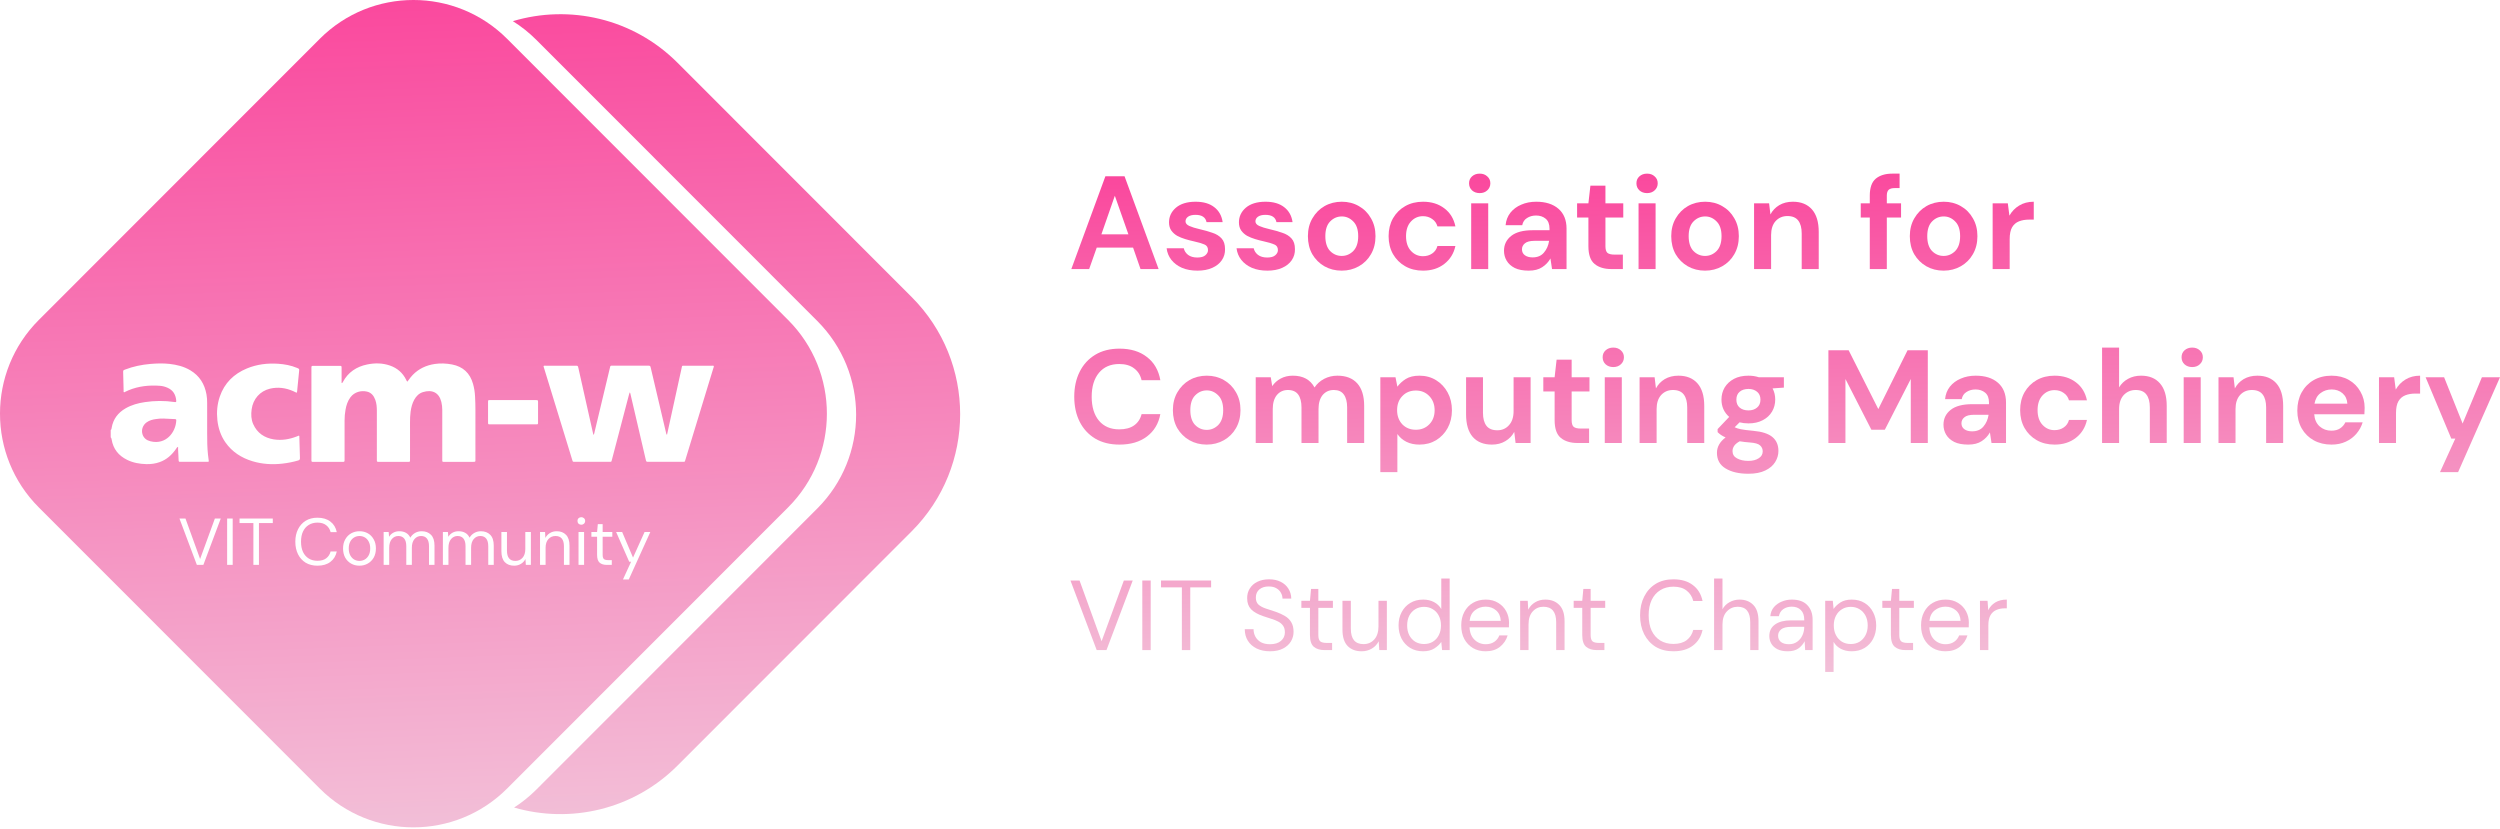 <svg width="618" height="205" viewBox="0 0 618 205" fill="none" xmlns="http://www.w3.org/2000/svg">
<g filter="url(#filter0_n_285_128851)">
<path d="M264.831 66.511L273.252 43.577H277.989L286.409 66.511H281.936L280.094 61.203H271.114L269.239 66.511H264.831ZM272.265 57.927H278.942L275.587 48.393L272.265 57.927Z" fill="url(#paint0_linear_285_128851)"/>
<path d="M296.02 66.904C294.573 66.904 293.301 66.675 292.204 66.216C291.108 65.735 290.231 65.08 289.573 64.25C288.915 63.42 288.52 62.459 288.389 61.367H292.632C292.764 62.001 293.114 62.547 293.685 63.005C294.277 63.442 295.033 63.66 295.954 63.66C296.875 63.66 297.544 63.475 297.961 63.103C298.399 62.732 298.619 62.306 298.619 61.826C298.619 61.127 298.312 60.657 297.698 60.417C297.084 60.155 296.228 59.904 295.132 59.663C294.43 59.511 293.717 59.325 292.994 59.106C292.27 58.888 291.601 58.615 290.987 58.287C290.395 57.938 289.913 57.501 289.54 56.977C289.167 56.431 288.981 55.765 288.981 54.978C288.981 53.537 289.551 52.325 290.691 51.342C291.853 50.359 293.476 49.867 295.559 49.867C297.489 49.867 299.024 50.315 300.165 51.211C301.327 52.106 302.018 53.34 302.237 54.913H298.257C298.016 53.712 297.105 53.111 295.527 53.111C294.737 53.111 294.123 53.264 293.685 53.57C293.268 53.875 293.06 54.258 293.06 54.716C293.06 55.197 293.378 55.579 294.013 55.863C294.649 56.147 295.494 56.409 296.546 56.649C297.687 56.911 298.728 57.206 299.671 57.534C300.636 57.84 301.404 58.309 301.974 58.943C302.544 59.554 302.829 60.439 302.829 61.596C302.851 62.601 302.588 63.508 302.04 64.316C301.491 65.124 300.702 65.757 299.671 66.216C298.641 66.675 297.423 66.904 296.02 66.904Z" fill="url(#paint1_linear_285_128851)"/>
<path d="M313.302 66.904C311.855 66.904 310.583 66.675 309.486 66.216C308.39 65.735 307.513 65.08 306.855 64.25C306.197 63.42 305.802 62.459 305.671 61.367H309.914C310.046 62.001 310.396 62.547 310.967 63.005C311.559 63.442 312.315 63.66 313.236 63.66C314.157 63.66 314.826 63.475 315.243 63.103C315.681 62.732 315.901 62.306 315.901 61.826C315.901 61.127 315.594 60.657 314.98 60.417C314.366 60.155 313.51 59.904 312.414 59.663C311.712 59.511 310.999 59.325 310.276 59.106C309.552 58.888 308.883 58.615 308.269 58.287C307.677 57.938 307.195 57.501 306.822 56.977C306.449 56.431 306.263 55.765 306.263 54.978C306.263 53.537 306.833 52.325 307.973 51.342C309.136 50.359 310.758 49.867 312.842 49.867C314.771 49.867 316.306 50.315 317.447 51.211C318.609 52.106 319.3 53.34 319.519 54.913H315.539C315.298 53.712 314.388 53.111 312.809 53.111C312.019 53.111 311.405 53.264 310.967 53.57C310.55 53.875 310.342 54.258 310.342 54.716C310.342 55.197 310.66 55.579 311.296 55.863C311.932 56.147 312.776 56.409 313.828 56.649C314.969 56.911 316.01 57.206 316.953 57.534C317.918 57.84 318.686 58.309 319.256 58.943C319.826 59.554 320.111 60.439 320.111 61.596C320.133 62.601 319.87 63.508 319.322 64.316C318.773 65.124 317.984 65.757 316.953 66.216C315.923 66.675 314.706 66.904 313.302 66.904Z" fill="url(#paint2_linear_285_128851)"/>
<path d="M331.67 66.904C330.091 66.904 328.665 66.544 327.393 65.823C326.144 65.102 325.146 64.108 324.4 62.841C323.676 61.553 323.315 60.068 323.315 58.386C323.315 56.704 323.687 55.23 324.433 53.963C325.179 52.674 326.176 51.669 327.426 50.949C328.698 50.228 330.124 49.867 331.703 49.867C333.26 49.867 334.663 50.228 335.913 50.949C337.185 51.669 338.183 52.674 338.906 53.963C339.652 55.23 340.025 56.704 340.025 58.386C340.025 60.068 339.652 61.553 338.906 62.841C338.183 64.108 337.185 65.102 335.913 65.823C334.641 66.544 333.227 66.904 331.67 66.904ZM331.67 63.267C332.766 63.267 333.72 62.863 334.531 62.055C335.343 61.225 335.748 60.002 335.748 58.386C335.748 56.769 335.343 55.557 334.531 54.749C333.72 53.919 332.777 53.504 331.703 53.504C330.584 53.504 329.619 53.919 328.808 54.749C328.018 55.557 327.624 56.769 327.624 58.386C327.624 60.002 328.018 61.225 328.808 62.055C329.619 62.863 330.573 63.267 331.67 63.267Z" fill="url(#paint3_linear_285_128851)"/>
<path d="M351.782 66.904C350.116 66.904 348.647 66.544 347.375 65.823C346.103 65.102 345.094 64.097 344.348 62.809C343.625 61.52 343.263 60.046 343.263 58.386C343.263 56.726 343.625 55.252 344.348 53.963C345.094 52.674 346.103 51.669 347.375 50.949C348.647 50.228 350.116 49.867 351.782 49.867C353.866 49.867 355.62 50.413 357.045 51.506C358.471 52.576 359.381 54.061 359.776 55.961H355.335C355.116 55.175 354.677 54.563 354.019 54.127C353.383 53.668 352.627 53.439 351.75 53.439C350.587 53.439 349.601 53.875 348.789 54.749C347.978 55.623 347.572 56.835 347.572 58.386C347.572 59.937 347.978 61.149 348.789 62.022C349.601 62.896 350.587 63.333 351.75 63.333C352.627 63.333 353.383 63.114 354.019 62.678C354.677 62.241 355.116 61.618 355.335 60.81H359.776C359.381 62.645 358.471 64.119 357.045 65.233C355.62 66.347 353.866 66.904 351.782 66.904Z" fill="url(#paint4_linear_285_128851)"/>
<path d="M365.782 47.738C365.015 47.738 364.379 47.509 363.875 47.05C363.392 46.591 363.151 46.013 363.151 45.313C363.151 44.615 363.392 44.047 363.875 43.61C364.379 43.151 365.015 42.922 365.782 42.922C366.55 42.922 367.175 43.151 367.657 43.61C368.162 44.047 368.414 44.615 368.414 45.313C368.414 46.013 368.162 46.591 367.657 47.05C367.175 47.509 366.55 47.738 365.782 47.738ZM363.677 66.511V50.261H367.888V66.511H363.677Z" fill="url(#paint5_linear_285_128851)"/>
<path d="M377.907 66.904C376.504 66.904 375.352 66.686 374.453 66.249C373.554 65.79 372.885 65.189 372.447 64.447C372.008 63.704 371.789 62.885 371.789 61.99C371.789 60.483 372.381 59.259 373.565 58.32C374.749 57.381 376.526 56.911 378.894 56.911H383.039V56.518C383.039 55.404 382.721 54.585 382.085 54.061C381.449 53.537 380.659 53.275 379.716 53.275C378.861 53.275 378.115 53.482 377.479 53.897C376.843 54.29 376.449 54.88 376.295 55.666H372.184C372.293 54.487 372.688 53.461 373.368 52.587C374.069 51.713 374.969 51.047 376.065 50.588C377.161 50.108 378.389 49.867 379.749 49.867C382.074 49.867 383.905 50.446 385.242 51.604C386.58 52.761 387.249 54.4 387.249 56.518V66.511H383.663L383.269 63.89C382.786 64.763 382.106 65.484 381.229 66.052C380.374 66.62 379.267 66.904 377.907 66.904ZM378.861 63.628C380.067 63.628 380.999 63.235 381.657 62.448C382.337 61.662 382.764 60.69 382.94 59.532H379.354C378.236 59.532 377.436 59.74 376.953 60.155C376.471 60.548 376.23 61.039 376.23 61.629C376.23 62.263 376.471 62.754 376.953 63.103C377.436 63.453 378.072 63.628 378.861 63.628Z" fill="url(#paint6_linear_285_128851)"/>
<path d="M398.312 66.511C396.601 66.511 395.23 66.096 394.2 65.266C393.169 64.436 392.654 62.962 392.654 60.843V53.766H389.858V50.261H392.654L393.147 45.903H396.864V50.261H401.272V53.766H396.864V60.876C396.864 61.662 397.029 62.208 397.358 62.514C397.708 62.798 398.301 62.94 399.134 62.94H401.173V66.511H398.312Z" fill="url(#paint7_linear_285_128851)"/>
<path d="M407.157 47.738C406.389 47.738 405.753 47.509 405.249 47.05C404.766 46.591 404.525 46.013 404.525 45.313C404.525 44.615 404.766 44.047 405.249 43.61C405.753 43.151 406.389 42.922 407.157 42.922C407.924 42.922 408.549 43.151 409.032 43.61C409.536 44.047 409.788 44.615 409.788 45.313C409.788 46.013 409.536 46.591 409.032 47.05C408.549 47.509 407.924 47.738 407.157 47.738ZM405.051 66.511V50.261H409.262V66.511H405.051Z" fill="url(#paint8_linear_285_128851)"/>
<path d="M421.485 66.904C419.906 66.904 418.481 66.544 417.209 65.823C415.959 65.102 414.961 64.108 414.216 62.841C413.492 61.553 413.13 60.068 413.13 58.386C413.13 56.704 413.503 55.23 414.249 53.963C414.994 52.674 415.992 51.669 417.242 50.949C418.514 50.228 419.939 49.867 421.518 49.867C423.075 49.867 424.479 50.228 425.729 50.949C427 51.669 427.998 52.674 428.722 53.963C429.467 55.23 429.84 56.704 429.84 58.386C429.84 60.068 429.467 61.553 428.722 62.841C427.998 64.108 427 65.102 425.729 65.823C424.457 66.544 423.042 66.904 421.485 66.904ZM421.485 63.267C422.582 63.267 423.536 62.863 424.347 62.055C425.158 61.225 425.564 60.002 425.564 58.386C425.564 56.769 425.158 55.557 424.347 54.749C423.536 53.919 422.593 53.504 421.518 53.504C420.4 53.504 419.435 53.919 418.623 54.749C417.834 55.557 417.439 56.769 417.439 58.386C417.439 60.002 417.834 61.225 418.623 62.055C419.435 62.863 420.389 63.267 421.485 63.267Z" fill="url(#paint9_linear_285_128851)"/>
<path d="M433.605 66.511V50.261H437.322L437.651 53.013C438.155 52.052 438.879 51.287 439.822 50.719C440.787 50.151 441.916 49.867 443.21 49.867C445.227 49.867 446.795 50.501 447.914 51.768C449.032 53.035 449.591 54.891 449.591 57.337V66.511H445.381V57.73C445.381 56.333 445.096 55.262 444.526 54.52C443.955 53.777 443.067 53.406 441.861 53.406C440.677 53.406 439.701 53.821 438.934 54.651C438.188 55.481 437.815 56.638 437.815 58.124V66.511H433.605Z" fill="url(#paint10_linear_285_128851)"/>
<path d="M462.212 66.511V53.766H459.975V50.261H462.212V48.36C462.212 46.395 462.705 44.997 463.692 44.167C464.701 43.337 466.06 42.922 467.771 42.922H469.58V46.493H468.429C467.705 46.493 467.19 46.635 466.883 46.919C466.576 47.203 466.422 47.683 466.422 48.36V50.261H469.942V53.766H466.422V66.511H462.212Z" fill="url(#paint11_linear_285_128851)"/>
<path d="M480.463 66.904C478.884 66.904 477.458 66.544 476.187 65.823C474.937 65.102 473.939 64.108 473.193 62.841C472.47 61.553 472.108 60.068 472.108 58.386C472.108 56.704 472.481 55.23 473.226 53.963C473.972 52.674 474.969 51.669 476.219 50.949C477.491 50.228 478.917 49.867 480.496 49.867C482.053 49.867 483.456 50.228 484.706 50.949C485.978 51.669 486.976 52.674 487.699 53.963C488.445 55.23 488.818 56.704 488.818 58.386C488.818 60.068 488.445 61.553 487.699 62.841C486.976 64.108 485.978 65.102 484.706 65.823C483.434 66.544 482.02 66.904 480.463 66.904ZM480.463 63.267C481.559 63.267 482.513 62.863 483.325 62.055C484.136 61.225 484.542 60.002 484.542 58.386C484.542 56.769 484.136 55.557 483.325 54.749C482.513 53.919 481.57 53.504 480.496 53.504C479.377 53.504 478.412 53.919 477.601 54.749C476.812 55.557 476.417 56.769 476.417 58.386C476.417 60.002 476.812 61.225 477.601 62.055C478.412 62.863 479.366 63.267 480.463 63.267Z" fill="url(#paint12_linear_285_128851)"/>
<path d="M492.582 66.511V50.261H496.332L496.727 53.308C497.319 52.259 498.119 51.429 499.128 50.818C500.159 50.184 501.365 49.867 502.747 49.867V54.29H501.562C500.641 54.29 499.819 54.432 499.095 54.716C498.372 55 497.802 55.492 497.385 56.191C496.99 56.89 496.793 57.861 496.793 59.106V66.511H492.582Z" fill="url(#paint13_linear_285_128851)"/>
<path d="M276.739 109.905C274.414 109.905 272.419 109.413 270.752 108.43C269.085 107.426 267.802 106.039 266.903 104.269C266.004 102.478 265.555 100.414 265.555 98.077C265.555 95.74 266.004 93.676 266.903 91.885C267.802 90.094 269.085 88.696 270.752 87.692C272.419 86.687 274.414 86.185 276.739 86.185C279.502 86.185 281.76 86.873 283.515 88.249C285.291 89.603 286.398 91.514 286.837 93.982H282.199C281.914 92.737 281.3 91.765 280.357 91.066C279.436 90.345 278.208 89.985 276.673 89.985C274.546 89.985 272.879 90.706 271.673 92.147C270.467 93.589 269.864 95.566 269.864 98.077C269.864 100.589 270.467 102.566 271.673 104.007C272.879 105.427 274.546 106.137 276.673 106.137C278.208 106.137 279.436 105.809 280.357 105.154C281.3 104.477 281.914 103.549 282.199 102.369H286.837C286.398 104.728 285.291 106.574 283.515 107.906C281.76 109.238 279.502 109.905 276.739 109.905Z" fill="url(#paint14_linear_285_128851)"/>
<path d="M298.294 109.905C296.715 109.905 295.29 109.544 294.018 108.823C292.768 108.103 291.77 107.109 291.024 105.842C290.301 104.553 289.939 103.068 289.939 101.386C289.939 99.705 290.312 98.23 291.057 96.963C291.803 95.675 292.801 94.67 294.051 93.949C295.323 93.228 296.748 92.868 298.327 92.868C299.884 92.868 301.287 93.228 302.537 93.949C303.809 94.67 304.807 95.675 305.531 96.963C306.276 98.23 306.649 99.705 306.649 101.386C306.649 103.068 306.276 104.553 305.531 105.842C304.807 107.109 303.809 108.103 302.537 108.823C301.265 109.544 299.851 109.905 298.294 109.905ZM298.294 106.268C299.39 106.268 300.344 105.864 301.156 105.056C301.967 104.226 302.373 103.003 302.373 101.386C302.373 99.77 301.967 98.558 301.156 97.75C300.344 96.92 299.401 96.505 298.327 96.505C297.209 96.505 296.244 96.92 295.432 97.75C294.643 98.558 294.248 99.77 294.248 101.386C294.248 103.003 294.643 104.226 295.432 105.056C296.244 105.864 297.198 106.268 298.294 106.268Z" fill="url(#paint15_linear_285_128851)"/>
<path d="M310.414 109.511V93.261H314.131L314.492 95.456C315.019 94.67 315.71 94.048 316.565 93.589C317.442 93.108 318.451 92.868 319.591 92.868C322.113 92.868 323.9 93.84 324.953 95.784C325.545 94.888 326.334 94.179 327.321 93.654C328.33 93.13 329.426 92.868 330.61 92.868C332.738 92.868 334.371 93.502 335.512 94.768C336.652 96.035 337.222 97.892 337.222 100.338V109.511H333.012V100.731C333.012 99.333 332.738 98.263 332.189 97.52C331.663 96.778 330.841 96.406 329.722 96.406C328.582 96.406 327.661 96.822 326.959 97.651C326.279 98.481 325.939 99.639 325.939 101.124V109.511H321.729V100.731C321.729 99.333 321.455 98.263 320.907 97.52C320.359 96.778 319.514 96.406 318.374 96.406C317.256 96.406 316.345 96.822 315.644 97.651C314.964 98.481 314.624 99.639 314.624 101.124V109.511H310.414Z" fill="url(#paint16_linear_285_128851)"/>
<path d="M341.219 116.719V93.261H344.969L345.43 95.587C345.956 94.867 346.647 94.233 347.502 93.687C348.379 93.141 349.509 92.868 350.89 92.868C352.425 92.868 353.796 93.24 355.002 93.982C356.208 94.725 357.162 95.74 357.864 97.029C358.565 98.318 358.916 99.781 358.916 101.419C358.916 103.057 358.565 104.521 357.864 105.809C357.162 107.076 356.208 108.081 355.002 108.823C353.796 109.544 352.425 109.905 350.89 109.905C349.662 109.905 348.588 109.675 347.667 109.217C346.746 108.758 346 108.114 345.43 107.284V116.719H341.219ZM350.002 106.235C351.34 106.235 352.447 105.787 353.324 104.892C354.201 103.996 354.64 102.839 354.64 101.419C354.64 99.999 354.201 98.831 353.324 97.914C352.447 96.996 351.34 96.537 350.002 96.537C348.642 96.537 347.524 96.996 346.647 97.914C345.792 98.809 345.364 99.967 345.364 101.386C345.364 102.806 345.792 103.975 346.647 104.892C347.524 105.787 348.642 106.235 350.002 106.235Z" fill="url(#paint17_linear_285_128851)"/>
<path d="M368.796 109.905C366.756 109.905 365.177 109.271 364.059 108.004C362.963 106.738 362.414 104.881 362.414 102.435V93.261H366.592V102.042C366.592 103.439 366.877 104.51 367.447 105.252C368.017 105.995 368.916 106.366 370.144 106.366C371.307 106.366 372.261 105.951 373.006 105.121C373.774 104.291 374.157 103.134 374.157 101.648V93.261H378.368V109.511H374.651L374.322 106.759C373.818 107.72 373.083 108.485 372.118 109.053C371.175 109.621 370.068 109.905 368.796 109.905Z" fill="url(#paint18_linear_285_128851)"/>
<path d="M389.96 109.511C388.249 109.511 386.879 109.096 385.848 108.266C384.817 107.436 384.302 105.962 384.302 103.844V96.767H381.506V93.261H384.302L384.795 88.904H388.512V93.261H392.92V96.767H388.512V103.876C388.512 104.663 388.677 105.209 389.006 105.514C389.356 105.798 389.949 105.94 390.782 105.94H392.821V109.511H389.96Z" fill="url(#paint19_linear_285_128851)"/>
<path d="M398.805 90.739C398.037 90.739 397.401 90.509 396.897 90.051C396.414 89.592 396.173 89.013 396.173 88.314C396.173 87.615 396.414 87.047 396.897 86.611C397.401 86.152 398.037 85.922 398.805 85.922C399.572 85.922 400.197 86.152 400.68 86.611C401.184 87.047 401.436 87.615 401.436 88.314C401.436 89.013 401.184 89.592 400.68 90.051C400.197 90.509 399.572 90.739 398.805 90.739ZM396.699 109.511V93.261H400.91V109.511H396.699Z" fill="url(#paint20_linear_285_128851)"/>
<path d="M405.305 109.511V93.261H409.021L409.35 96.013C409.855 95.052 410.579 94.288 411.521 93.72C412.486 93.152 413.616 92.868 414.91 92.868C416.927 92.868 418.495 93.502 419.613 94.768C420.732 96.035 421.291 97.892 421.291 100.338V109.511H417.081V100.731C417.081 99.333 416.795 98.263 416.225 97.52C415.655 96.778 414.767 96.406 413.561 96.406C412.377 96.406 411.401 96.822 410.633 97.651C409.888 98.481 409.515 99.639 409.515 101.124V109.511H405.305Z" fill="url(#paint21_linear_285_128851)"/>
<path d="M432.225 104.663C431.435 104.663 430.701 104.575 430.021 104.401L428.804 105.613C429.177 105.809 429.681 105.973 430.317 106.104C430.953 106.235 431.984 106.366 433.409 106.497C435.58 106.694 437.159 107.207 438.146 108.037C439.132 108.867 439.626 110.014 439.626 111.477C439.626 112.438 439.363 113.345 438.836 114.196C438.31 115.07 437.499 115.769 436.402 116.293C435.306 116.839 433.902 117.112 432.192 117.112C429.867 117.112 427.992 116.675 426.567 115.802C425.142 114.95 424.429 113.661 424.429 111.936C424.429 110.472 425.142 109.206 426.567 108.135C426.128 107.939 425.745 107.731 425.416 107.513C425.109 107.295 424.835 107.065 424.593 106.825V106.071L427.455 103.057C426.183 101.943 425.547 100.513 425.547 98.765C425.547 97.673 425.81 96.68 426.337 95.784C426.885 94.888 427.653 94.179 428.639 93.654C429.626 93.13 430.821 92.868 432.225 92.868C433.146 92.868 434.001 92.999 434.79 93.261H440.975V95.817L438.179 96.013C438.617 96.843 438.836 97.761 438.836 98.765C438.836 99.858 438.573 100.851 438.047 101.747C437.521 102.642 436.753 103.352 435.744 103.876C434.758 104.401 433.584 104.663 432.225 104.663ZM432.225 101.452C433.08 101.452 433.782 101.223 434.33 100.764C434.9 100.305 435.185 99.65 435.185 98.798C435.185 97.946 434.9 97.291 434.33 96.832C433.782 96.374 433.08 96.144 432.225 96.144C431.326 96.144 430.602 96.374 430.054 96.832C429.506 97.291 429.231 97.946 429.231 98.798C429.231 99.65 429.506 100.305 430.054 100.764C430.602 101.223 431.326 101.452 432.225 101.452ZM428.278 111.51C428.278 112.318 428.65 112.919 429.396 113.312C430.163 113.727 431.095 113.934 432.192 113.934C433.244 113.934 434.1 113.716 434.758 113.279C435.415 112.864 435.744 112.296 435.744 111.575C435.744 110.986 435.525 110.494 435.087 110.101C434.67 109.708 433.826 109.468 432.554 109.38C431.655 109.315 430.821 109.217 430.054 109.086C429.418 109.435 428.957 109.817 428.672 110.232C428.409 110.647 428.278 111.073 428.278 111.51Z" fill="url(#paint22_linear_285_128851)"/>
<path d="M451.981 109.511V86.578H456.981L464.317 101.124L471.553 86.578H476.553V109.511H472.343V93.687L465.928 106.235H462.606L456.192 93.687V109.511H451.981Z" fill="url(#paint23_linear_285_128851)"/>
<path d="M486.547 109.905C485.143 109.905 483.992 109.686 483.093 109.249C482.194 108.791 481.525 108.19 481.086 107.447C480.648 106.705 480.428 105.886 480.428 104.99C480.428 103.483 481.02 102.26 482.205 101.321C483.389 100.382 485.165 99.912 487.533 99.912H491.678V99.519C491.678 98.405 491.36 97.586 490.724 97.062C490.088 96.537 489.299 96.275 488.356 96.275C487.501 96.275 486.755 96.483 486.119 96.898C485.483 97.291 485.088 97.881 484.935 98.667H480.823C480.933 97.488 481.327 96.461 482.007 95.587C482.709 94.714 483.608 94.048 484.705 93.589C485.801 93.108 487.029 92.868 488.389 92.868C490.713 92.868 492.544 93.447 493.882 94.605C495.22 95.762 495.888 97.4 495.888 99.519V109.511H492.303L491.908 106.89C491.426 107.764 490.746 108.485 489.869 109.053C489.014 109.621 487.906 109.905 486.547 109.905ZM487.501 106.628C488.707 106.628 489.639 106.235 490.296 105.449C490.976 104.663 491.404 103.691 491.579 102.533H487.994C486.876 102.533 486.075 102.741 485.593 103.156C485.11 103.549 484.869 104.04 484.869 104.63C484.869 105.263 485.11 105.755 485.593 106.104C486.075 106.454 486.711 106.628 487.501 106.628Z" fill="url(#paint24_linear_285_128851)"/>
<path d="M507.9 109.905C506.233 109.905 504.764 109.544 503.492 108.823C502.22 108.103 501.211 107.098 500.466 105.809C499.742 104.521 499.38 103.046 499.38 101.386C499.38 99.726 499.742 98.252 500.466 96.963C501.211 95.675 502.22 94.67 503.492 93.949C504.764 93.228 506.233 92.868 507.9 92.868C509.983 92.868 511.737 93.414 513.163 94.506C514.588 95.576 515.498 97.062 515.893 98.962H511.452C511.233 98.176 510.794 97.564 510.136 97.127C509.5 96.669 508.744 96.439 507.867 96.439C506.704 96.439 505.718 96.876 504.906 97.75C504.095 98.623 503.689 99.836 503.689 101.386C503.689 102.937 504.095 104.149 504.906 105.023C505.718 105.897 506.704 106.333 507.867 106.333C508.744 106.333 509.5 106.115 510.136 105.678C510.794 105.241 511.233 104.619 511.452 103.811H515.893C515.498 105.645 514.588 107.12 513.163 108.234C511.737 109.348 509.983 109.905 507.9 109.905Z" fill="url(#paint25_linear_285_128851)"/>
<path d="M519.63 109.511V85.922H523.84V95.751C524.388 94.856 525.123 94.157 526.044 93.654C526.987 93.13 528.062 92.868 529.268 92.868C531.285 92.868 532.842 93.502 533.939 94.768C535.057 96.035 535.616 97.892 535.616 100.338V109.511H531.439V100.731C531.439 99.333 531.154 98.263 530.583 97.52C530.035 96.778 529.158 96.406 527.952 96.406C526.768 96.406 525.781 96.822 524.991 97.651C524.224 98.481 523.84 99.639 523.84 101.124V109.511H519.63Z" fill="url(#paint26_linear_285_128851)"/>
<path d="M541.912 90.739C541.145 90.739 540.509 90.509 540.004 90.051C539.522 89.592 539.281 89.013 539.281 88.314C539.281 87.615 539.522 87.047 540.004 86.611C540.509 86.152 541.145 85.922 541.912 85.922C542.68 85.922 543.305 86.152 543.787 86.611C544.291 87.047 544.544 87.615 544.544 88.314C544.544 89.013 544.291 89.592 543.787 90.051C543.305 90.509 542.68 90.739 541.912 90.739ZM539.807 109.511V93.261H544.017V109.511H539.807Z" fill="url(#paint27_linear_285_128851)"/>
<path d="M548.412 109.511V93.261H552.129L552.458 96.013C552.962 95.052 553.686 94.288 554.629 93.72C555.594 93.152 556.723 92.868 558.017 92.868C560.034 92.868 561.602 93.502 562.721 94.768C563.839 96.035 564.398 97.892 564.398 100.338V109.511H560.188V100.731C560.188 99.333 559.903 98.263 559.333 97.52C558.763 96.778 557.874 96.406 556.668 96.406C555.484 96.406 554.508 96.822 553.741 97.651C552.995 98.481 552.622 99.639 552.622 101.124V109.511H548.412Z" fill="url(#paint28_linear_285_128851)"/>
<path d="M576.352 109.905C574.707 109.905 573.249 109.555 571.977 108.856C570.705 108.157 569.707 107.174 568.984 105.908C568.26 104.641 567.898 103.177 567.898 101.517C567.898 99.836 568.249 98.34 568.951 97.029C569.674 95.719 570.661 94.703 571.911 93.982C573.183 93.24 574.674 92.868 576.385 92.868C577.986 92.868 579.4 93.218 580.628 93.916C581.856 94.615 582.81 95.576 583.49 96.8C584.192 98.001 584.542 99.344 584.542 100.829C584.542 101.07 584.531 101.321 584.51 101.583C584.51 101.845 584.499 102.118 584.477 102.402H572.076C572.163 103.669 572.602 104.663 573.391 105.383C574.203 106.104 575.179 106.465 576.319 106.465C577.174 106.465 577.887 106.279 578.457 105.908C579.049 105.514 579.488 105.012 579.773 104.401H584.049C583.742 105.427 583.227 106.366 582.503 107.218C581.801 108.048 580.924 108.703 579.871 109.184C578.841 109.664 577.668 109.905 576.352 109.905ZM576.385 96.275C575.354 96.275 574.444 96.57 573.655 97.16C572.865 97.728 572.361 98.602 572.141 99.781H580.266C580.2 98.711 579.806 97.859 579.082 97.225C578.358 96.592 577.459 96.275 576.385 96.275Z" fill="url(#paint29_linear_285_128851)"/>
<path d="M588.084 109.511V93.261H591.834L592.228 96.308C592.82 95.26 593.621 94.43 594.629 93.818C595.66 93.185 596.866 92.868 598.248 92.868V97.291H597.064C596.143 97.291 595.32 97.433 594.597 97.717C593.873 98.001 593.303 98.492 592.886 99.191C592.491 99.89 592.294 100.862 592.294 102.107V109.511H588.084Z" fill="url(#paint30_linear_285_128851)"/>
<path d="M603.165 116.719L606.948 108.43H605.961L599.612 93.261H604.185L608.757 104.695L613.526 93.261H618L607.638 116.719H603.165Z" fill="url(#paint31_linear_285_128851)"/>
<path d="M271.105 160.703L264.617 143.502H266.862L272.314 158.516L277.816 143.502H280.011L273.523 160.703H271.105Z" fill="url(#paint32_linear_285_128851)"/>
<path d="M282.379 160.703V143.502H284.451V160.703H282.379Z" fill="url(#paint33_linear_285_128851)"/>
<path d="M292.159 160.703V145.198H287.003V143.502H299.387V145.198H294.231V160.703H292.159Z" fill="url(#paint34_linear_285_128851)"/>
<path d="M313.948 160.998C312.682 160.998 311.58 160.768 310.642 160.31C309.705 159.851 308.981 159.212 308.471 158.393C307.962 157.574 307.707 156.624 307.707 155.543H309.878C309.878 156.214 310.034 156.837 310.346 157.41C310.659 157.967 311.111 158.418 311.703 158.762C312.312 159.089 313.06 159.253 313.948 159.253C315.116 159.253 316.021 158.974 316.662 158.418C317.303 157.861 317.624 157.164 317.624 156.329C317.624 155.641 317.476 155.092 317.18 154.683C316.884 154.257 316.481 153.913 315.971 153.651C315.478 153.388 314.902 153.159 314.244 152.963C313.603 152.766 312.929 152.545 312.221 152.299C310.889 151.84 309.902 151.275 309.261 150.604C308.619 149.916 308.299 149.023 308.299 147.925C308.282 147.008 308.496 146.197 308.94 145.493C309.384 144.772 310.009 144.215 310.815 143.822C311.637 143.412 312.608 143.208 313.726 143.208C314.828 143.208 315.782 143.412 316.588 143.822C317.41 144.231 318.044 144.797 318.488 145.517C318.948 146.238 319.187 147.057 319.203 147.974H317.032C317.032 147.499 316.909 147.033 316.662 146.574C316.415 146.099 316.037 145.714 315.527 145.419C315.034 145.124 314.409 144.977 313.652 144.977C312.715 144.96 311.942 145.198 311.333 145.689C310.741 146.181 310.445 146.861 310.445 147.729C310.445 148.466 310.651 149.031 311.062 149.424C311.489 149.817 312.082 150.145 312.838 150.407C313.595 150.653 314.466 150.939 315.453 151.267C316.276 151.562 317.016 151.906 317.673 152.299C318.331 152.692 318.841 153.2 319.203 153.823C319.581 154.445 319.77 155.24 319.77 156.206C319.77 157.025 319.557 157.803 319.129 158.54C318.701 159.261 318.052 159.851 317.18 160.31C316.325 160.768 315.248 160.998 313.948 160.998Z" fill="url(#paint35_linear_285_128851)"/>
<path d="M327.421 160.703C326.303 160.703 325.423 160.432 324.782 159.892C324.14 159.351 323.819 158.377 323.819 156.968V150.26H321.698V148.515H323.819L324.091 145.591H325.892V148.515H329.494V150.26H325.892V156.968C325.892 157.738 326.048 158.262 326.361 158.54C326.673 158.802 327.224 158.934 328.013 158.934H329.296V160.703H327.421Z" fill="url(#paint36_linear_285_128851)"/>
<path d="M336.592 160.998C335.144 160.998 333.993 160.563 333.138 159.695C332.283 158.811 331.855 157.459 331.855 155.641V148.515H333.927V155.42C333.927 157.959 334.972 159.228 337.061 159.228C338.13 159.228 339.009 158.852 339.7 158.098C340.407 157.328 340.761 156.239 340.761 154.83V148.515H342.833V160.703H340.958L340.81 158.516C340.432 159.286 339.865 159.892 339.108 160.334C338.368 160.776 337.529 160.998 336.592 160.998Z" fill="url(#paint37_linear_285_128851)"/>
<path d="M351.795 160.998C350.578 160.998 349.509 160.719 348.588 160.162C347.684 159.605 346.976 158.843 346.467 157.877C345.973 156.91 345.726 155.813 345.726 154.584C345.726 153.356 345.981 152.266 346.491 151.316C347.001 150.35 347.708 149.596 348.613 149.056C349.517 148.499 350.586 148.22 351.82 148.22C352.823 148.22 353.711 148.425 354.484 148.835C355.257 149.244 355.858 149.817 356.285 150.555V143.011H358.358V160.703H356.483L356.285 158.688C355.891 159.278 355.323 159.81 354.583 160.285C353.843 160.76 352.914 160.998 351.795 160.998ZM352.017 159.204C352.84 159.204 353.563 159.015 354.188 158.639C354.83 158.245 355.323 157.705 355.669 157.017C356.03 156.329 356.211 155.526 356.211 154.609C356.211 153.692 356.03 152.889 355.669 152.201C355.323 151.513 354.83 150.98 354.188 150.604C353.563 150.211 352.84 150.014 352.017 150.014C351.211 150.014 350.488 150.211 349.846 150.604C349.221 150.98 348.728 151.513 348.366 152.201C348.021 152.889 347.848 153.692 347.848 154.609C347.848 155.526 348.021 156.329 348.366 157.017C348.728 157.705 349.221 158.245 349.846 158.639C350.488 159.015 351.211 159.204 352.017 159.204Z" fill="url(#paint38_linear_285_128851)"/>
<path d="M367.237 160.998C366.069 160.998 365.033 160.735 364.129 160.211C363.224 159.671 362.509 158.925 361.982 157.975C361.473 157.025 361.218 155.903 361.218 154.609C361.218 153.331 361.473 152.217 361.982 151.267C362.492 150.301 363.199 149.555 364.104 149.031C365.025 148.491 366.086 148.22 367.287 148.22C368.471 148.22 369.49 148.491 370.346 149.031C371.217 149.555 371.883 150.251 372.344 151.12C372.805 151.988 373.035 152.922 373.035 153.921C373.035 154.101 373.026 154.281 373.01 154.461C373.01 154.642 373.01 154.846 373.01 155.076H363.265C363.315 156.009 363.528 156.788 363.907 157.41C364.301 158.016 364.787 158.475 365.362 158.786C365.954 159.097 366.579 159.253 367.237 159.253C368.092 159.253 368.808 159.056 369.384 158.663C369.959 158.27 370.379 157.738 370.642 157.066H372.689C372.36 158.196 371.727 159.138 370.79 159.892C369.869 160.629 368.685 160.998 367.237 160.998ZM367.237 149.965C366.25 149.965 365.37 150.268 364.597 150.874C363.841 151.464 363.405 152.332 363.29 153.479H370.987C370.938 152.381 370.559 151.521 369.852 150.899C369.145 150.276 368.273 149.965 367.237 149.965Z" fill="url(#paint39_linear_285_128851)"/>
<path d="M375.781 160.703V148.515H377.656L377.78 150.702C378.174 149.932 378.742 149.326 379.482 148.884C380.222 148.441 381.061 148.22 381.998 148.22C383.446 148.22 384.597 148.662 385.452 149.547C386.324 150.415 386.76 151.759 386.76 153.577V160.703H384.687V153.798C384.687 151.259 383.635 149.989 381.53 149.989C380.477 149.989 379.597 150.374 378.89 151.144C378.199 151.898 377.854 152.979 377.854 154.388V160.703H375.781Z" fill="url(#paint40_linear_285_128851)"/>
<path d="M394.735 160.703C393.616 160.703 392.737 160.432 392.095 159.892C391.454 159.351 391.133 158.377 391.133 156.968V150.26H389.011V148.515H391.133L391.404 145.591H393.205V148.515H396.807V150.26H393.205V156.968C393.205 157.738 393.362 158.262 393.674 158.54C393.986 158.802 394.537 158.934 395.327 158.934H396.61V160.703H394.735Z" fill="url(#paint41_linear_285_128851)"/>
<path d="M413.666 160.998C411.972 160.998 410.508 160.629 409.275 159.892C408.058 159.138 407.112 158.098 406.438 156.771C405.763 155.428 405.426 153.872 405.426 152.103C405.426 150.35 405.763 148.81 406.438 147.483C407.112 146.14 408.058 145.091 409.275 144.338C410.508 143.584 411.972 143.208 413.666 143.208C415.64 143.208 417.243 143.683 418.477 144.633C419.727 145.566 420.524 146.877 420.87 148.564H418.576C418.312 147.499 417.77 146.648 416.947 146.009C416.141 145.354 415.048 145.026 413.666 145.026C412.433 145.026 411.355 145.313 410.434 145.886C409.513 146.443 408.798 147.254 408.288 148.319C407.794 149.367 407.548 150.628 407.548 152.103C407.548 153.577 407.794 154.846 408.288 155.911C408.798 156.96 409.513 157.77 410.434 158.344C411.355 158.901 412.433 159.179 413.666 159.179C415.048 159.179 416.141 158.868 416.947 158.246C417.77 157.607 418.312 156.763 418.576 155.715H420.87C420.524 157.369 419.727 158.663 418.477 159.597C417.243 160.531 415.64 160.998 413.666 160.998Z" fill="url(#paint42_linear_285_128851)"/>
<path d="M423.725 160.703V143.011H425.797V150.604C426.208 149.85 426.792 149.269 427.549 148.859C428.305 148.433 429.128 148.22 430.016 148.22C431.43 148.22 432.565 148.662 433.42 149.547C434.276 150.415 434.703 151.759 434.703 153.577V160.703H432.655V153.798C432.655 151.259 431.628 149.989 429.572 149.989C428.503 149.989 427.606 150.374 426.883 151.144C426.159 151.898 425.797 152.979 425.797 154.388V160.703H423.725Z" fill="url(#paint43_linear_285_128851)"/>
<path d="M441.913 160.998C440.894 160.998 440.047 160.826 439.372 160.482C438.698 160.138 438.196 159.679 437.867 159.106C437.539 158.532 437.374 157.91 437.374 157.238C437.374 155.993 437.851 155.035 438.805 154.363C439.759 153.692 441.058 153.356 442.703 153.356H446.009V153.208C446.009 152.143 445.729 151.341 445.17 150.8C444.611 150.243 443.862 149.965 442.925 149.965C442.119 149.965 441.42 150.17 440.828 150.579C440.252 150.972 439.89 151.554 439.742 152.324H437.621C437.703 151.439 437.999 150.694 438.509 150.088C439.035 149.482 439.685 149.023 440.458 148.712C441.231 148.384 442.053 148.22 442.925 148.22C444.635 148.22 445.918 148.679 446.773 149.596C447.645 150.497 448.081 151.701 448.081 153.208V160.703H446.231L446.107 158.516C445.762 159.204 445.252 159.794 444.578 160.285C443.92 160.76 443.032 160.998 441.913 160.998ZM442.234 159.253C443.024 159.253 443.698 159.048 444.257 158.639C444.833 158.229 445.269 157.697 445.565 157.041C445.861 156.386 446.009 155.698 446.009 154.977V154.953H442.876C441.658 154.953 440.795 155.166 440.285 155.592C439.792 156.001 439.545 156.517 439.545 157.14C439.545 157.779 439.775 158.295 440.236 158.688C440.713 159.065 441.379 159.253 442.234 159.253Z" fill="url(#paint44_linear_285_128851)"/>
<path d="M451.19 166.108V148.515H453.065L453.262 150.53C453.657 149.94 454.216 149.408 454.94 148.933C455.68 148.458 456.617 148.22 457.752 148.22C458.969 148.22 460.03 148.499 460.935 149.056C461.839 149.613 462.538 150.374 463.032 151.341C463.541 152.307 463.796 153.405 463.796 154.633C463.796 155.862 463.541 156.96 463.032 157.926C462.538 158.876 461.831 159.63 460.91 160.187C460.005 160.727 458.945 160.998 457.727 160.998C456.724 160.998 455.828 160.793 455.038 160.383C454.265 159.974 453.673 159.4 453.262 158.663V166.108H451.19ZM457.505 159.204C458.328 159.204 459.051 159.015 459.676 158.639C460.301 158.245 460.795 157.705 461.157 157.017C461.518 156.329 461.699 155.526 461.699 154.609C461.699 153.692 461.518 152.889 461.157 152.201C460.795 151.513 460.301 150.98 459.676 150.604C459.051 150.211 458.328 150.014 457.505 150.014C456.683 150.014 455.959 150.211 455.334 150.604C454.709 150.98 454.216 151.513 453.854 152.201C453.492 152.889 453.312 153.692 453.312 154.609C453.312 155.526 453.492 156.329 453.854 157.017C454.216 157.705 454.709 158.245 455.334 158.639C455.959 159.015 456.683 159.204 457.505 159.204Z" fill="url(#paint45_linear_285_128851)"/>
<path d="M471.035 160.703C469.916 160.703 469.036 160.432 468.395 159.892C467.753 159.351 467.433 158.377 467.433 156.968V150.26H465.311V148.515H467.433L467.704 145.591H469.505V148.515H473.107V150.26H469.505V156.968C469.505 157.738 469.661 158.262 469.974 158.54C470.286 158.802 470.837 158.934 471.627 158.934H472.91V160.703H471.035Z" fill="url(#paint46_linear_285_128851)"/>
<path d="M480.904 160.998C479.736 160.998 478.7 160.735 477.796 160.211C476.891 159.671 476.175 158.925 475.649 157.975C475.139 157.025 474.884 155.903 474.884 154.609C474.884 153.331 475.139 152.217 475.649 151.267C476.159 150.301 476.866 149.555 477.771 149.031C478.692 148.491 479.753 148.22 480.953 148.22C482.137 148.22 483.157 148.491 484.012 149.031C484.884 149.555 485.55 150.251 486.011 151.12C486.471 151.988 486.702 152.922 486.702 153.921C486.702 154.101 486.693 154.281 486.677 154.461C486.677 154.642 486.677 154.846 486.677 155.076H476.932C476.981 156.009 477.195 156.788 477.574 157.41C477.968 158.016 478.453 158.475 479.029 158.786C479.621 159.097 480.246 159.253 480.904 159.253C481.759 159.253 482.475 159.056 483.05 158.663C483.626 158.27 484.045 157.738 484.309 157.066H486.356C486.027 158.196 485.394 159.138 484.456 159.892C483.535 160.629 482.351 160.998 480.904 160.998ZM480.904 149.965C479.917 149.965 479.037 150.268 478.264 150.874C477.508 151.464 477.072 152.332 476.957 153.479H484.654C484.605 152.381 484.226 151.521 483.519 150.899C482.812 150.276 481.94 149.965 480.904 149.965Z" fill="url(#paint47_linear_285_128851)"/>
<path d="M489.448 160.703V148.515H491.323L491.496 150.849C491.874 150.047 492.45 149.408 493.223 148.933C493.996 148.458 494.95 148.22 496.085 148.22V150.383H495.517C494.793 150.383 494.127 150.514 493.519 150.776C492.91 151.021 492.425 151.447 492.063 152.053C491.701 152.66 491.521 153.495 491.521 154.56V160.703H489.448Z" fill="url(#paint48_linear_285_128851)"/>
<path fill-rule="evenodd" clip-rule="evenodd" d="M79.05 9.596C91.838 -3.199 112.57 -3.199 125.357 9.596L194.817 79.095C207.604 91.89 207.604 112.634 194.817 125.428L125.357 194.928C112.57 207.722 91.838 207.722 79.05 194.928L9.59 125.428C-3.197 112.634 -3.197 91.89 9.59 79.095L79.05 9.596ZM84.74 94.47C84.697 94.566 84.647 94.677 84.442 94.694V91.008C84.442 90.445 84.442 90.435 83.88 90.435H77.566C76.993 90.435 76.983 90.435 76.983 90.998V113.645C76.983 114.167 76.993 114.178 77.525 114.178H84.637C85.169 114.178 85.169 114.167 85.179 113.646V103.95C85.179 103.049 85.251 102.158 85.415 101.267C85.609 100.172 85.947 99.127 86.622 98.216C87.645 96.844 89.303 96.496 90.674 96.793C91.779 97.029 92.403 97.827 92.772 98.841C93.089 99.711 93.16 100.632 93.16 101.554V113.4C93.16 113.447 93.162 113.495 93.163 113.543C93.165 113.638 93.167 113.734 93.16 113.83C93.14 114.106 93.283 114.188 93.529 114.167C93.597 114.161 93.665 114.163 93.734 114.165C93.768 114.166 93.802 114.167 93.836 114.167H101.07C101.275 114.178 101.367 114.075 101.357 113.871C101.35 113.775 101.352 113.679 101.354 113.584C101.355 113.536 101.357 113.488 101.357 113.441C101.357 112.437 101.358 111.434 101.359 110.432C101.361 108.429 101.363 106.426 101.357 104.421C101.357 103.54 101.377 102.66 101.5 101.789C101.643 100.745 101.889 99.742 102.4 98.81C102.892 97.93 103.567 97.233 104.559 96.926C106.8 96.24 108.53 97.008 109.103 99.373C109.256 100.018 109.328 100.663 109.328 101.318V113.901C109.328 114.065 109.389 114.167 109.573 114.167H116.869L116.979 114.168C117.259 114.169 117.396 114.169 117.463 114.101C117.527 114.035 117.526 113.904 117.525 113.648L117.524 113.492C117.524 112.133 117.523 110.776 117.522 109.418C117.519 106.706 117.517 103.993 117.524 101.277C117.524 100.172 117.493 99.076 117.432 97.971C117.381 96.926 117.217 95.892 116.93 94.889C116.183 92.227 114.454 90.62 111.743 90.097C110.33 89.831 108.908 89.759 107.476 89.974C105.378 90.292 103.536 91.131 102.032 92.677C101.654 93.063 101.335 93.495 101.017 93.925C100.912 94.066 100.808 94.207 100.702 94.346C100.565 94.242 100.504 94.106 100.445 93.973C100.429 93.936 100.412 93.9 100.395 93.865C99.535 92.145 98.195 90.988 96.394 90.364C94.542 89.719 92.659 89.708 90.766 90.097C88.136 90.64 86.059 92.002 84.76 94.428L84.74 94.47ZM51.412 112.396C51.228 110.625 51.197 108.844 51.208 107.072V99.65C51.208 98.933 51.177 98.216 51.044 97.51C50.583 94.94 49.335 92.903 47.053 91.541C45.457 90.589 43.707 90.159 41.886 89.954C40.31 89.78 38.745 89.831 37.179 89.964C35.03 90.148 32.932 90.579 30.917 91.357L30.906 91.361C30.446 91.541 30.436 91.545 30.446 92.063C30.476 93.539 30.516 95.004 30.555 96.48L30.559 96.599C30.559 96.625 30.555 96.653 30.552 96.681C30.54 96.788 30.526 96.907 30.671 96.988C30.839 96.913 31.005 96.834 31.172 96.755C31.37 96.66 31.571 96.565 31.776 96.476C34.263 95.442 36.872 95.175 39.532 95.37C40.208 95.421 40.863 95.595 41.477 95.882C42.776 96.476 43.41 97.52 43.554 98.912C43.605 99.414 43.564 99.445 43.073 99.373C40.648 99.015 38.223 99.046 35.808 99.404C34.14 99.65 32.523 100.09 31.05 100.94C29.177 102.015 27.97 103.591 27.602 105.752C27.599 105.77 27.596 105.789 27.594 105.808C27.592 105.82 27.59 105.833 27.589 105.845C27.568 106.014 27.547 106.189 27.366 106.284V108.127C27.53 108.25 27.561 108.434 27.591 108.618C27.98 110.983 29.3 112.632 31.428 113.676C32.922 114.413 34.529 114.69 36.166 114.731C37.291 114.761 38.407 114.618 39.481 114.229C41.211 113.615 42.479 112.447 43.513 110.973L43.535 110.94L43.549 110.918L43.587 110.855C43.675 110.707 43.768 110.549 44.025 110.461C44.025 110.558 44.023 110.647 44.022 110.732C44.02 110.888 44.018 111.028 44.025 111.168C44.041 111.522 44.061 111.874 44.081 112.226C44.11 112.75 44.139 113.272 44.157 113.799C44.168 114.055 44.25 114.188 44.516 114.157C44.57 114.15 44.625 114.153 44.679 114.155L44.722 114.157L44.761 114.157H51.075C51.111 114.157 51.148 114.159 51.185 114.16C51.333 114.167 51.48 114.174 51.627 114.075C51.597 113.805 51.56 113.533 51.522 113.259C51.483 112.972 51.444 112.684 51.412 112.396ZM37.21 109.089C36.268 108.864 35.532 108.332 35.225 107.359C34.877 106.263 35.306 105.055 36.268 104.39C36.954 103.909 37.742 103.694 38.56 103.591C39.164 103.509 39.778 103.438 40.392 103.468C40.873 103.489 41.351 103.512 41.83 103.535C42.308 103.558 42.786 103.581 43.267 103.602C43.513 103.612 43.584 103.714 43.574 103.939C43.452 106.837 41.057 110.031 37.21 109.089ZM132.453 98.902C132.995 98.902 132.995 98.912 133.006 99.424V104.39C133.006 104.892 132.995 104.902 132.504 104.902H121.167C120.655 104.902 120.645 104.892 120.645 104.4V99.373C120.645 98.912 120.655 98.902 121.116 98.902H132.453ZM72.501 96.701C72.788 96.824 73.054 96.957 73.34 97.1C73.459 96.855 73.472 96.616 73.485 96.39L73.488 96.334L73.494 96.251C73.637 94.767 73.78 93.28 73.934 91.797L73.94 91.74C73.996 91.192 73.997 91.185 73.432 90.947C71.949 90.323 70.393 90.036 68.787 89.923C66.116 89.739 63.517 90.056 61.041 91.08C57.797 92.421 55.474 94.694 54.328 98.052C53.694 99.936 53.52 101.871 53.735 103.858C53.96 105.844 54.564 107.687 55.71 109.335C57.367 111.71 59.67 113.185 62.412 114.014C64.827 114.741 67.303 114.894 69.81 114.608C71.13 114.454 72.43 114.208 73.709 113.83C74.046 113.727 74.159 113.574 74.149 113.226C74.108 112.032 74.076 110.843 74.044 109.653L74.043 109.646C74.028 109.063 74.012 108.476 73.995 107.891C73.993 107.878 73.993 107.864 73.992 107.85C73.99 107.788 73.987 107.72 73.862 107.687C73.774 107.72 73.68 107.759 73.583 107.799C73.5 107.833 73.415 107.869 73.33 107.902C71.509 108.608 69.626 108.925 67.682 108.618C65.359 108.239 63.578 107.052 62.596 104.851C62.074 103.683 62.033 102.445 62.207 101.185C62.555 98.636 64.254 96.67 66.761 96.076C68.736 95.616 70.659 95.882 72.501 96.701ZM146.707 107.543C146.881 107.294 146.921 107.085 146.957 106.895C146.965 106.851 146.973 106.808 146.983 106.765C148.231 101.564 149.48 96.353 150.718 91.142L150.738 91.06C150.772 90.926 150.805 90.797 150.83 90.66C150.871 90.476 150.994 90.384 151.189 90.394C151.257 90.401 151.325 90.399 151.393 90.397C151.427 90.395 151.461 90.394 151.496 90.394H160.142C160.746 90.394 160.746 90.394 160.889 91.008L164.665 107.062C164.667 107.075 164.67 107.087 164.673 107.1C164.674 107.109 164.676 107.117 164.678 107.126C164.7 107.243 164.724 107.371 164.88 107.492L164.947 107.189C165.148 106.286 165.34 105.419 165.524 104.554C165.821 103.198 166.117 101.842 166.413 100.487L166.43 100.407L166.432 100.401C167.118 97.255 167.806 94.106 168.502 90.957C168.512 90.915 168.52 90.875 168.527 90.839C168.535 90.804 168.541 90.772 168.547 90.742C168.577 90.589 168.594 90.505 168.644 90.459C168.706 90.403 168.818 90.404 169.066 90.404L169.157 90.404H176.023C176.046 90.404 176.069 90.403 176.093 90.402L176.124 90.4C176.233 90.392 176.341 90.385 176.442 90.456C176.489 90.62 176.435 90.76 176.379 90.903L176.361 90.951C176.35 90.98 176.339 91.009 176.33 91.039L176.32 91.07C174.031 98.585 171.742 106.1 169.443 113.615L169.402 113.752C169.336 113.972 169.305 114.076 169.235 114.123C169.174 114.166 169.081 114.164 168.907 114.16C168.876 114.159 168.842 114.159 168.806 114.158C168.772 114.158 168.735 114.157 168.696 114.157H160.295C159.753 114.157 159.753 114.157 159.63 113.615C158.361 108.199 157.103 102.793 155.844 97.377C155.838 97.353 155.833 97.327 155.828 97.302C155.81 97.207 155.791 97.102 155.67 96.998L155.641 97.075C155.59 97.211 155.541 97.34 155.507 97.469C154.105 102.823 152.703 108.178 151.291 113.543C151.28 113.585 151.267 113.627 151.254 113.668C151.23 113.745 151.205 113.821 151.199 113.901C151.168 114.106 151.045 114.167 150.851 114.157H142.143L142.054 114.157C141.815 114.158 141.701 114.158 141.63 114.103C141.565 114.052 141.536 113.955 141.48 113.769L141.437 113.625L140.097 109.252C138.22 103.13 136.343 97.005 134.459 90.886C134.45 90.859 134.441 90.831 134.431 90.804C134.393 90.697 134.354 90.588 134.387 90.466C134.512 90.38 134.655 90.389 134.793 90.399C134.818 90.4 134.843 90.402 134.868 90.403C134.885 90.404 134.902 90.404 134.919 90.404H142.276C142.849 90.404 142.849 90.404 142.982 90.988C143.511 93.354 144.042 95.719 144.573 98.086C145.224 100.984 145.875 103.883 146.523 106.786C146.574 107 146.625 107.217 146.707 107.543ZM44.359 128.175L48.665 139.642H50.27L54.575 128.175H53.118L49.467 138.184L45.849 128.175H44.359ZM56.147 128.175V139.642H57.522V128.175H56.147ZM62.637 129.305V139.642H64.012V129.305H67.434V128.175H59.215V129.305H62.637ZM75.558 139.101C76.376 139.593 77.348 139.838 78.472 139.838C79.782 139.838 80.846 139.527 81.664 138.905C82.494 138.282 83.023 137.419 83.252 136.316H81.73C81.555 137.015 81.195 137.578 80.649 138.004C80.115 138.419 79.389 138.626 78.472 138.626C77.653 138.626 76.938 138.44 76.327 138.069C75.716 137.687 75.241 137.146 74.903 136.447C74.575 135.737 74.412 134.891 74.412 133.908C74.412 132.925 74.575 132.084 74.903 131.386C75.241 130.676 75.716 130.135 76.327 129.764C76.938 129.382 77.653 129.19 78.472 129.19C79.389 129.19 80.115 129.409 80.649 129.846C81.195 130.272 81.555 130.84 81.73 131.549H83.252C83.023 130.425 82.494 129.551 81.664 128.928C80.846 128.295 79.782 127.978 78.472 127.978C77.348 127.978 76.376 128.229 75.558 128.732C74.75 129.234 74.122 129.933 73.675 130.829C73.227 131.713 73.004 132.74 73.004 133.908C73.004 135.088 73.227 136.125 73.675 137.021C74.122 137.905 74.75 138.599 75.558 139.101ZM86.784 139.314C87.395 139.664 88.083 139.838 88.847 139.838C89.611 139.838 90.299 139.664 90.91 139.314C91.532 138.965 92.023 138.473 92.383 137.84C92.744 137.195 92.924 136.442 92.924 135.579C92.924 134.716 92.744 133.968 92.383 133.335C92.034 132.691 91.554 132.194 90.943 131.844C90.332 131.495 89.644 131.32 88.88 131.32C88.116 131.32 87.423 131.495 86.801 131.844C86.189 132.194 85.704 132.691 85.344 133.335C84.983 133.968 84.803 134.716 84.803 135.579C84.803 136.442 84.978 137.195 85.327 137.84C85.687 138.473 86.173 138.965 86.784 139.314ZM90.157 138.315C89.753 138.544 89.316 138.659 88.847 138.659C88.389 138.659 87.958 138.544 87.554 138.315C87.161 138.085 86.839 137.741 86.588 137.283C86.337 136.824 86.211 136.256 86.211 135.579C86.211 134.902 86.337 134.334 86.588 133.875C86.839 133.417 87.166 133.073 87.57 132.843C87.974 132.614 88.41 132.499 88.88 132.499C89.338 132.499 89.769 132.614 90.173 132.843C90.577 133.073 90.899 133.417 91.139 133.875C91.39 134.334 91.516 134.902 91.516 135.579C91.516 136.256 91.39 136.824 91.139 137.283C90.888 137.741 90.561 138.085 90.157 138.315ZM94.836 131.517V139.642H96.211V135.432C96.211 134.493 96.424 133.772 96.85 133.269C97.286 132.756 97.826 132.499 98.47 132.499C99.103 132.499 99.589 132.712 99.927 133.138C100.266 133.564 100.435 134.198 100.435 135.039V139.642H101.81V135.432C101.81 134.493 102.023 133.772 102.449 133.269C102.885 132.756 103.431 132.499 104.086 132.499C104.719 132.499 105.205 132.712 105.543 133.138C105.881 133.564 106.051 134.198 106.051 135.039V139.642H107.409V134.891C107.409 133.679 107.12 132.783 106.542 132.205C105.963 131.615 105.188 131.32 104.217 131.32C103.638 131.32 103.098 131.462 102.596 131.746C102.105 132.03 101.717 132.418 101.434 132.909C101.183 132.374 100.823 131.975 100.353 131.713C99.895 131.451 99.344 131.32 98.7 131.32C98.154 131.32 97.663 131.44 97.226 131.68C96.79 131.921 96.44 132.259 96.178 132.696L96.08 131.517H94.836ZM109.481 131.517V139.642H110.856V135.432C110.856 134.493 111.069 133.772 111.495 133.269C111.931 132.756 112.472 132.499 113.116 132.499C113.749 132.499 114.234 132.712 114.573 133.138C114.911 133.564 115.08 134.198 115.08 135.039V139.642H116.455V135.432C116.455 134.493 116.668 133.772 117.094 133.269C117.53 132.756 118.076 132.499 118.731 132.499C119.364 132.499 119.85 132.712 120.188 133.138C120.527 133.564 120.696 134.198 120.696 135.039V139.642H122.055V134.891C122.055 133.679 121.765 132.783 121.187 132.205C120.608 131.615 119.833 131.32 118.862 131.32C118.284 131.32 117.743 131.462 117.241 131.746C116.75 132.03 116.363 132.418 116.079 132.909C115.828 132.374 115.468 131.975 114.998 131.713C114.54 131.451 113.989 131.32 113.345 131.32C112.799 131.32 112.308 131.44 111.871 131.68C111.435 131.921 111.085 132.259 110.823 132.696L110.725 131.517H109.481ZM124.797 138.97C125.365 139.549 126.129 139.838 127.089 139.838C127.712 139.838 128.268 139.691 128.759 139.396C129.261 139.101 129.638 138.697 129.889 138.184L129.987 139.642H131.232V131.517H129.856V135.727C129.856 136.666 129.622 137.392 129.152 137.905C128.694 138.408 128.11 138.659 127.4 138.659C126.014 138.659 125.321 137.812 125.321 136.12V131.517H123.946V136.267C123.946 137.479 124.23 138.38 124.797 138.97ZM133.495 131.517V139.642H134.87V135.432C134.87 134.493 135.1 133.772 135.558 133.269C136.027 132.756 136.611 132.499 137.31 132.499C138.707 132.499 139.405 133.346 139.405 135.039V139.642H140.781V134.891C140.781 133.679 140.491 132.783 139.913 132.205C139.345 131.615 138.581 131.32 137.621 131.32C136.999 131.32 136.442 131.467 135.951 131.762C135.46 132.057 135.083 132.461 134.821 132.975L134.739 131.517H133.495ZM143.012 129.453C143.197 129.627 143.426 129.715 143.699 129.715C143.961 129.715 144.185 129.627 144.37 129.453C144.556 129.267 144.649 129.038 144.649 128.765C144.649 128.502 144.556 128.284 144.37 128.109C144.185 127.935 143.961 127.847 143.699 127.847C143.426 127.847 143.197 127.935 143.012 128.109C142.837 128.284 142.75 128.502 142.75 128.765C142.75 129.038 142.837 129.267 143.012 129.453ZM143.012 131.517V139.642H144.387V131.517H143.012ZM148.238 139.101C148.664 139.461 149.248 139.642 149.99 139.642H151.234V138.462H150.383C149.859 138.462 149.494 138.375 149.286 138.2C149.079 138.014 148.975 137.665 148.975 137.152V132.68H151.365V131.517H148.975V129.567H147.78L147.6 131.517H146.192V132.68H147.6V137.152C147.6 138.091 147.813 138.741 148.238 139.101ZM156.01 138.855L153.997 143.246H155.437L160.758 131.517H159.334L156.485 137.84L153.8 131.517H152.31L155.536 138.855H156.01Z" fill="url(#paint49_linear_285_128851)"/>
<path d="M127.083 199.624C140.955 203.655 156.541 200.2 167.477 189.257L225.361 131.341C241.345 115.347 241.345 89.418 225.361 73.424L167.477 15.508C156.462 4.486 140.729 1.06 126.78 5.23C128.841 6.521 130.79 8.063 132.583 9.857L202.043 79.356C214.83 92.151 214.83 112.895 202.043 125.689L132.583 195.189C130.878 196.895 129.032 198.373 127.083 199.624Z" fill="url(#paint50_linear_285_128851)"/>
</g>
<defs>
<filter id="filter0_n_285_128851" x="0" y="0" width="618" height="204.523" filterUnits="userSpaceOnUse" color-interpolation-filters="sRGB">
<feFlood flood-opacity="0" result="BackgroundImageFix"/>
<feBlend mode="normal" in="SourceGraphic" in2="BackgroundImageFix" result="shape"/>
<feTurbulence type="fractalNoise" baseFrequency="0.788 0.788" stitchTiles="stitch" numOctaves="3" result="noise" seed="1840" />
<feColorMatrix in="noise" type="luminanceToAlpha" result="alphaNoise" />
<feComponentTransfer in="alphaNoise" result="coloredNoise1">
<feFuncA type="discrete" tableValues="1 1 1 1 1 1 1 1 1 1 1 1 1 1 1 1 1 1 1 1 1 1 1 1 1 1 1 1 1 1 1 1 1 1 1 1 1 1 1 1 1 1 1 1 1 1 1 1 1 1 1 0 0 0 0 0 0 0 0 0 0 0 0 0 0 0 0 0 0 0 0 0 0 0 0 0 0 0 0 0 0 0 0 0 0 0 0 0 0 0 0 0 0 0 0 0 0 0 0 0 "/>
</feComponentTransfer>
<feComposite operator="in" in2="shape" in="coloredNoise1" result="noise1Clipped" />
<feComponentTransfer in="alphaNoise" result="coloredNoise2">
<feFuncA type="discrete" tableValues="0 0 0 0 0 0 0 0 0 0 0 0 0 0 0 0 0 0 0 0 0 0 0 0 0 0 0 0 0 0 0 0 0 0 0 0 0 0 0 0 0 0 0 0 0 0 0 0 0 1 1 1 1 1 1 1 1 1 1 1 1 1 1 1 1 1 1 1 1 1 1 1 1 1 1 1 1 1 1 1 1 1 1 1 1 1 1 1 1 1 1 1 1 1 1 1 1 1 1 1 "/>
</feComponentTransfer>
<feComposite operator="in" in2="shape" in="coloredNoise2" result="noise2Clipped" />
<feFlood flood-color="rgba(0, 0, 0, 0.25)" result="color1Flood" />
<feComposite operator="in" in2="noise1Clipped" in="color1Flood" result="color1" />
<feFlood flood-color="rgba(255, 255, 255, 0.25)" result="color2Flood" />
<feComposite operator="in" in2="noise2Clipped" in="color2Flood" result="color2" />
<feMerge result="effect1_noise_285_128851">
<feMergeNode in="shape" />
<feMergeNode in="color1" />
<feMergeNode in="color2" />
</feMerge>
</filter>
<linearGradient id="paint0_linear_285_128851" x1="459.893" y1="216.387" x2="456.086" y2="-34.168" gradientUnits="userSpaceOnUse">
<stop stop-color="#EFEFEF"/>
<stop offset="1" stop-color="#FF007A"/>
</linearGradient>
<linearGradient id="paint1_linear_285_128851" x1="459.893" y1="216.387" x2="456.086" y2="-34.168" gradientUnits="userSpaceOnUse">
<stop stop-color="#EFEFEF"/>
<stop offset="1" stop-color="#FF007A"/>
</linearGradient>
<linearGradient id="paint2_linear_285_128851" x1="459.893" y1="216.387" x2="456.086" y2="-34.168" gradientUnits="userSpaceOnUse">
<stop stop-color="#EFEFEF"/>
<stop offset="1" stop-color="#FF007A"/>
</linearGradient>
<linearGradient id="paint3_linear_285_128851" x1="459.893" y1="216.387" x2="456.086" y2="-34.168" gradientUnits="userSpaceOnUse">
<stop stop-color="#EFEFEF"/>
<stop offset="1" stop-color="#FF007A"/>
</linearGradient>
<linearGradient id="paint4_linear_285_128851" x1="459.893" y1="216.387" x2="456.086" y2="-34.168" gradientUnits="userSpaceOnUse">
<stop stop-color="#EFEFEF"/>
<stop offset="1" stop-color="#FF007A"/>
</linearGradient>
<linearGradient id="paint5_linear_285_128851" x1="459.893" y1="216.387" x2="456.086" y2="-34.168" gradientUnits="userSpaceOnUse">
<stop stop-color="#EFEFEF"/>
<stop offset="1" stop-color="#FF007A"/>
</linearGradient>
<linearGradient id="paint6_linear_285_128851" x1="459.893" y1="216.387" x2="456.086" y2="-34.168" gradientUnits="userSpaceOnUse">
<stop stop-color="#EFEFEF"/>
<stop offset="1" stop-color="#FF007A"/>
</linearGradient>
<linearGradient id="paint7_linear_285_128851" x1="459.893" y1="216.387" x2="456.086" y2="-34.168" gradientUnits="userSpaceOnUse">
<stop stop-color="#EFEFEF"/>
<stop offset="1" stop-color="#FF007A"/>
</linearGradient>
<linearGradient id="paint8_linear_285_128851" x1="459.893" y1="216.387" x2="456.086" y2="-34.168" gradientUnits="userSpaceOnUse">
<stop stop-color="#EFEFEF"/>
<stop offset="1" stop-color="#FF007A"/>
</linearGradient>
<linearGradient id="paint9_linear_285_128851" x1="459.893" y1="216.387" x2="456.086" y2="-34.168" gradientUnits="userSpaceOnUse">
<stop stop-color="#EFEFEF"/>
<stop offset="1" stop-color="#FF007A"/>
</linearGradient>
<linearGradient id="paint10_linear_285_128851" x1="459.893" y1="216.387" x2="456.086" y2="-34.168" gradientUnits="userSpaceOnUse">
<stop stop-color="#EFEFEF"/>
<stop offset="1" stop-color="#FF007A"/>
</linearGradient>
<linearGradient id="paint11_linear_285_128851" x1="459.893" y1="216.387" x2="456.086" y2="-34.168" gradientUnits="userSpaceOnUse">
<stop stop-color="#EFEFEF"/>
<stop offset="1" stop-color="#FF007A"/>
</linearGradient>
<linearGradient id="paint12_linear_285_128851" x1="459.893" y1="216.387" x2="456.086" y2="-34.168" gradientUnits="userSpaceOnUse">
<stop stop-color="#EFEFEF"/>
<stop offset="1" stop-color="#FF007A"/>
</linearGradient>
<linearGradient id="paint13_linear_285_128851" x1="459.893" y1="216.387" x2="456.086" y2="-34.168" gradientUnits="userSpaceOnUse">
<stop stop-color="#EFEFEF"/>
<stop offset="1" stop-color="#FF007A"/>
</linearGradient>
<linearGradient id="paint14_linear_285_128851" x1="459.893" y1="216.387" x2="456.086" y2="-34.168" gradientUnits="userSpaceOnUse">
<stop stop-color="#EFEFEF"/>
<stop offset="1" stop-color="#FF007A"/>
</linearGradient>
<linearGradient id="paint15_linear_285_128851" x1="459.893" y1="216.387" x2="456.086" y2="-34.168" gradientUnits="userSpaceOnUse">
<stop stop-color="#EFEFEF"/>
<stop offset="1" stop-color="#FF007A"/>
</linearGradient>
<linearGradient id="paint16_linear_285_128851" x1="459.893" y1="216.387" x2="456.086" y2="-34.168" gradientUnits="userSpaceOnUse">
<stop stop-color="#EFEFEF"/>
<stop offset="1" stop-color="#FF007A"/>
</linearGradient>
<linearGradient id="paint17_linear_285_128851" x1="459.893" y1="216.387" x2="456.086" y2="-34.168" gradientUnits="userSpaceOnUse">
<stop stop-color="#EFEFEF"/>
<stop offset="1" stop-color="#FF007A"/>
</linearGradient>
<linearGradient id="paint18_linear_285_128851" x1="459.893" y1="216.387" x2="456.086" y2="-34.168" gradientUnits="userSpaceOnUse">
<stop stop-color="#EFEFEF"/>
<stop offset="1" stop-color="#FF007A"/>
</linearGradient>
<linearGradient id="paint19_linear_285_128851" x1="459.893" y1="216.387" x2="456.086" y2="-34.168" gradientUnits="userSpaceOnUse">
<stop stop-color="#EFEFEF"/>
<stop offset="1" stop-color="#FF007A"/>
</linearGradient>
<linearGradient id="paint20_linear_285_128851" x1="459.893" y1="216.387" x2="456.086" y2="-34.168" gradientUnits="userSpaceOnUse">
<stop stop-color="#EFEFEF"/>
<stop offset="1" stop-color="#FF007A"/>
</linearGradient>
<linearGradient id="paint21_linear_285_128851" x1="459.893" y1="216.387" x2="456.086" y2="-34.168" gradientUnits="userSpaceOnUse">
<stop stop-color="#EFEFEF"/>
<stop offset="1" stop-color="#FF007A"/>
</linearGradient>
<linearGradient id="paint22_linear_285_128851" x1="459.893" y1="216.387" x2="456.086" y2="-34.168" gradientUnits="userSpaceOnUse">
<stop stop-color="#EFEFEF"/>
<stop offset="1" stop-color="#FF007A"/>
</linearGradient>
<linearGradient id="paint23_linear_285_128851" x1="459.893" y1="216.387" x2="456.086" y2="-34.168" gradientUnits="userSpaceOnUse">
<stop stop-color="#EFEFEF"/>
<stop offset="1" stop-color="#FF007A"/>
</linearGradient>
<linearGradient id="paint24_linear_285_128851" x1="459.893" y1="216.387" x2="456.086" y2="-34.168" gradientUnits="userSpaceOnUse">
<stop stop-color="#EFEFEF"/>
<stop offset="1" stop-color="#FF007A"/>
</linearGradient>
<linearGradient id="paint25_linear_285_128851" x1="459.893" y1="216.387" x2="456.086" y2="-34.168" gradientUnits="userSpaceOnUse">
<stop stop-color="#EFEFEF"/>
<stop offset="1" stop-color="#FF007A"/>
</linearGradient>
<linearGradient id="paint26_linear_285_128851" x1="459.893" y1="216.387" x2="456.086" y2="-34.168" gradientUnits="userSpaceOnUse">
<stop stop-color="#EFEFEF"/>
<stop offset="1" stop-color="#FF007A"/>
</linearGradient>
<linearGradient id="paint27_linear_285_128851" x1="459.893" y1="216.387" x2="456.086" y2="-34.168" gradientUnits="userSpaceOnUse">
<stop stop-color="#EFEFEF"/>
<stop offset="1" stop-color="#FF007A"/>
</linearGradient>
<linearGradient id="paint28_linear_285_128851" x1="459.893" y1="216.387" x2="456.086" y2="-34.168" gradientUnits="userSpaceOnUse">
<stop stop-color="#EFEFEF"/>
<stop offset="1" stop-color="#FF007A"/>
</linearGradient>
<linearGradient id="paint29_linear_285_128851" x1="459.893" y1="216.387" x2="456.086" y2="-34.168" gradientUnits="userSpaceOnUse">
<stop stop-color="#EFEFEF"/>
<stop offset="1" stop-color="#FF007A"/>
</linearGradient>
<linearGradient id="paint30_linear_285_128851" x1="459.893" y1="216.387" x2="456.086" y2="-34.168" gradientUnits="userSpaceOnUse">
<stop stop-color="#EFEFEF"/>
<stop offset="1" stop-color="#FF007A"/>
</linearGradient>
<linearGradient id="paint31_linear_285_128851" x1="459.893" y1="216.387" x2="456.086" y2="-34.168" gradientUnits="userSpaceOnUse">
<stop stop-color="#EFEFEF"/>
<stop offset="1" stop-color="#FF007A"/>
</linearGradient>
<linearGradient id="paint32_linear_285_128851" x1="459.893" y1="216.387" x2="456.086" y2="-34.168" gradientUnits="userSpaceOnUse">
<stop stop-color="#EFEFEF"/>
<stop offset="1" stop-color="#FF007A"/>
</linearGradient>
<linearGradient id="paint33_linear_285_128851" x1="459.893" y1="216.387" x2="456.086" y2="-34.168" gradientUnits="userSpaceOnUse">
<stop stop-color="#EFEFEF"/>
<stop offset="1" stop-color="#FF007A"/>
</linearGradient>
<linearGradient id="paint34_linear_285_128851" x1="459.893" y1="216.387" x2="456.086" y2="-34.168" gradientUnits="userSpaceOnUse">
<stop stop-color="#EFEFEF"/>
<stop offset="1" stop-color="#FF007A"/>
</linearGradient>
<linearGradient id="paint35_linear_285_128851" x1="459.893" y1="216.387" x2="456.086" y2="-34.168" gradientUnits="userSpaceOnUse">
<stop stop-color="#EFEFEF"/>
<stop offset="1" stop-color="#FF007A"/>
</linearGradient>
<linearGradient id="paint36_linear_285_128851" x1="459.893" y1="216.387" x2="456.086" y2="-34.168" gradientUnits="userSpaceOnUse">
<stop stop-color="#EFEFEF"/>
<stop offset="1" stop-color="#FF007A"/>
</linearGradient>
<linearGradient id="paint37_linear_285_128851" x1="459.893" y1="216.387" x2="456.086" y2="-34.168" gradientUnits="userSpaceOnUse">
<stop stop-color="#EFEFEF"/>
<stop offset="1" stop-color="#FF007A"/>
</linearGradient>
<linearGradient id="paint38_linear_285_128851" x1="459.893" y1="216.387" x2="456.086" y2="-34.168" gradientUnits="userSpaceOnUse">
<stop stop-color="#EFEFEF"/>
<stop offset="1" stop-color="#FF007A"/>
</linearGradient>
<linearGradient id="paint39_linear_285_128851" x1="459.893" y1="216.387" x2="456.086" y2="-34.168" gradientUnits="userSpaceOnUse">
<stop stop-color="#EFEFEF"/>
<stop offset="1" stop-color="#FF007A"/>
</linearGradient>
<linearGradient id="paint40_linear_285_128851" x1="459.893" y1="216.387" x2="456.086" y2="-34.168" gradientUnits="userSpaceOnUse">
<stop stop-color="#EFEFEF"/>
<stop offset="1" stop-color="#FF007A"/>
</linearGradient>
<linearGradient id="paint41_linear_285_128851" x1="459.893" y1="216.387" x2="456.086" y2="-34.168" gradientUnits="userSpaceOnUse">
<stop stop-color="#EFEFEF"/>
<stop offset="1" stop-color="#FF007A"/>
</linearGradient>
<linearGradient id="paint42_linear_285_128851" x1="459.893" y1="216.387" x2="456.086" y2="-34.168" gradientUnits="userSpaceOnUse">
<stop stop-color="#EFEFEF"/>
<stop offset="1" stop-color="#FF007A"/>
</linearGradient>
<linearGradient id="paint43_linear_285_128851" x1="459.893" y1="216.387" x2="456.086" y2="-34.168" gradientUnits="userSpaceOnUse">
<stop stop-color="#EFEFEF"/>
<stop offset="1" stop-color="#FF007A"/>
</linearGradient>
<linearGradient id="paint44_linear_285_128851" x1="459.893" y1="216.387" x2="456.086" y2="-34.168" gradientUnits="userSpaceOnUse">
<stop stop-color="#EFEFEF"/>
<stop offset="1" stop-color="#FF007A"/>
</linearGradient>
<linearGradient id="paint45_linear_285_128851" x1="459.893" y1="216.387" x2="456.086" y2="-34.168" gradientUnits="userSpaceOnUse">
<stop stop-color="#EFEFEF"/>
<stop offset="1" stop-color="#FF007A"/>
</linearGradient>
<linearGradient id="paint46_linear_285_128851" x1="459.893" y1="216.387" x2="456.086" y2="-34.168" gradientUnits="userSpaceOnUse">
<stop stop-color="#EFEFEF"/>
<stop offset="1" stop-color="#FF007A"/>
</linearGradient>
<linearGradient id="paint47_linear_285_128851" x1="459.893" y1="216.387" x2="456.086" y2="-34.168" gradientUnits="userSpaceOnUse">
<stop stop-color="#EFEFEF"/>
<stop offset="1" stop-color="#FF007A"/>
</linearGradient>
<linearGradient id="paint48_linear_285_128851" x1="459.893" y1="216.387" x2="456.086" y2="-34.168" gradientUnits="userSpaceOnUse">
<stop stop-color="#EFEFEF"/>
<stop offset="1" stop-color="#FF007A"/>
</linearGradient>
<linearGradient id="paint49_linear_285_128851" x1="131.156" y1="288" x2="115.552" y2="-127.501" gradientUnits="userSpaceOnUse">
<stop stop-color="#EFEFEF"/>
<stop offset="1" stop-color="#FF007A"/>
</linearGradient>
<linearGradient id="paint50_linear_285_128851" x1="131.156" y1="288" x2="115.552" y2="-127.501" gradientUnits="userSpaceOnUse">
<stop stop-color="#EFEFEF"/>
<stop offset="1" stop-color="#FF007A"/>
</linearGradient>
</defs>
</svg>
